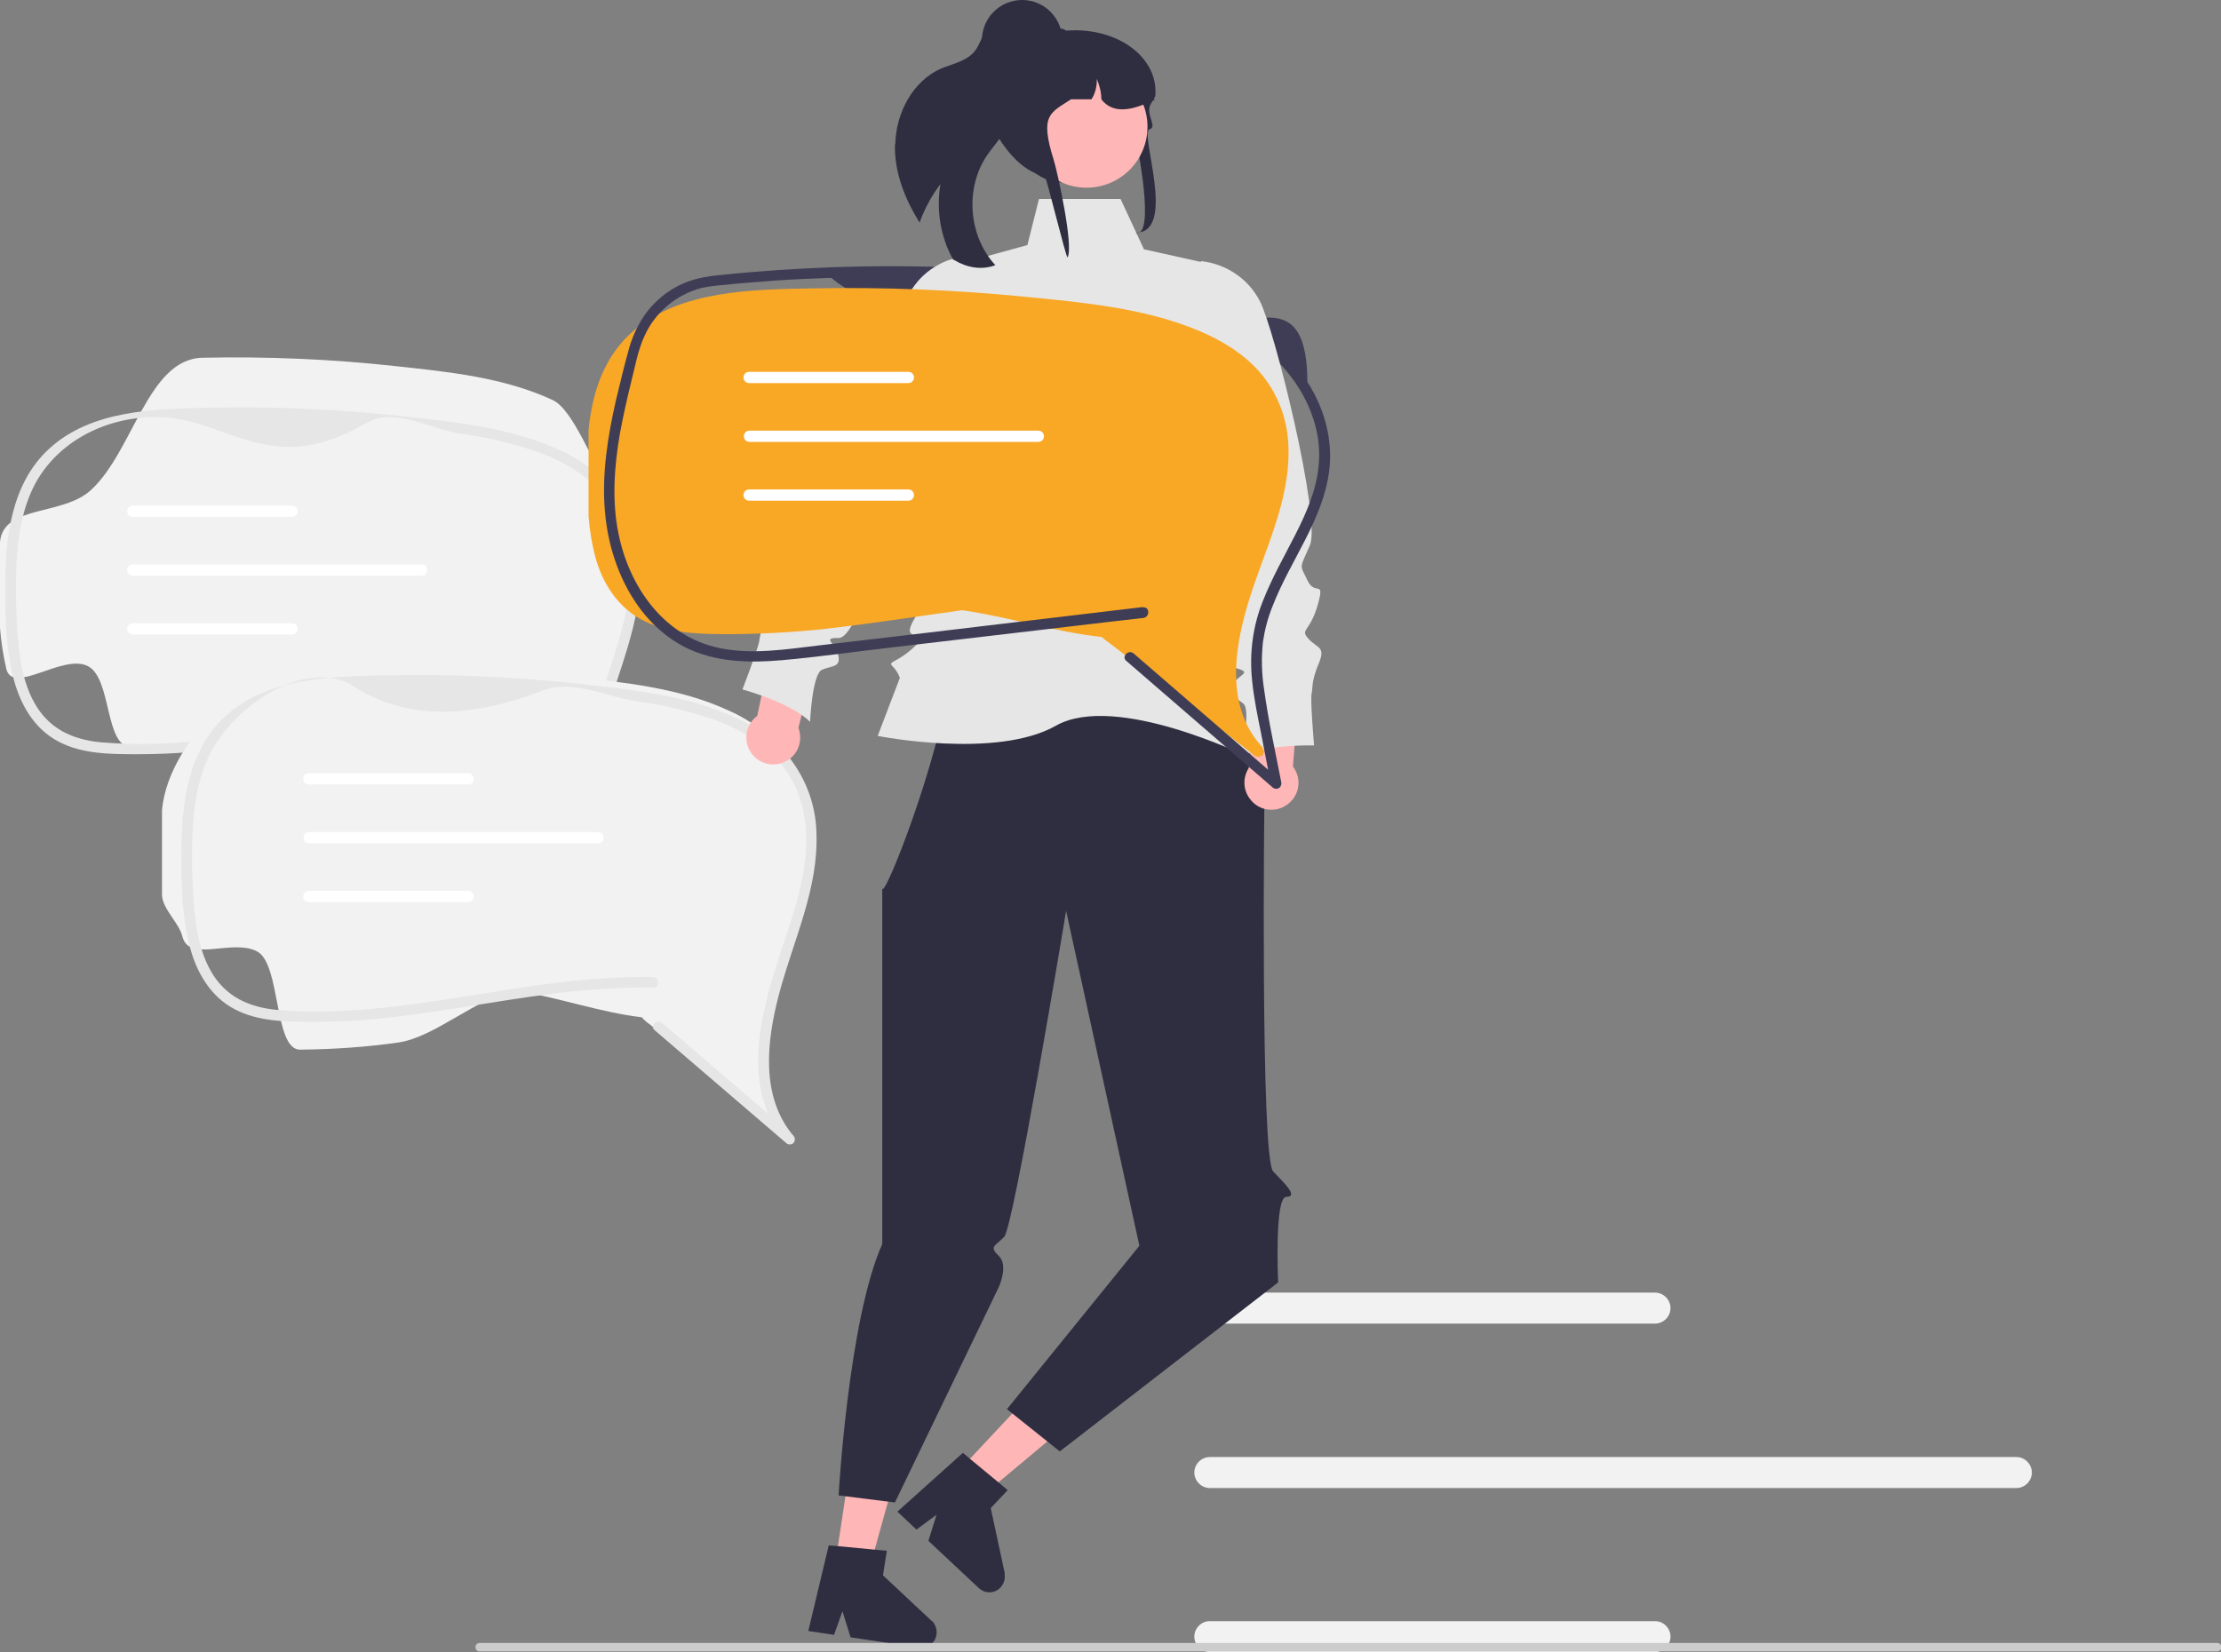 <?xml version="1.0" encoding="UTF-8"?> <svg xmlns="http://www.w3.org/2000/svg" id="Layer_1" version="1.1" viewBox="0 0 630.6 469.2"><rect x="0" y="0" width="630.6" height="469.2" fill="#808080" stroke="none"/><defs><style> .st0 { fill: #2f2e41; } .st1 { fill: #fff; } .st2 { fill: #ffb6b6; } .st3 { fill: #3f3d56; } .st4 { fill: #f9a826; } .st5 { fill: #f2f2f2; } .st6 { fill: #ccc; } .st7 { fill: #e6e6e6; } </style></defs><path class="st3" d="M236,78.9c18.6,15.5,39.2,2.5,59.1,1.5,9.2-.5,18.4,1.8,27.4,3.4,8.6,1.6,17.2,3.9,25,7.7,8.6,4.1,15.9,10.5,21.1,18.4,1,1.6,2.6.4,2.6-1.5-.1-20.6-9-18.9-18.3-17.4-8.8,1.4-16.3-7.3-25.1-9.2-9.1-1.8-18.3-3.1-27.6-3.9-10.1-1-20.1-1.7-30.2-2-11.3-.4-22.7-.4-34,0-1.9,0-1.9,3.1,0,3Z"></path><path class="st5" d="M173.4,244.4c.6.6.5,1.6,0,2.1-.6.5-1.5.5-2,0-12.3-10.5-24.5-21-36.8-31.5,0,0,0,0,0,0-.9-.6-1.7-1.3-2.4-2.1-11.4-1.3-24-5.7-35.8-7.6-10.5,1.6-20.9,3.4-31.5,4.8-9.2,1.3-18.4,1.9-27.7,2-7.5,0-5.4-19.3-12.2-22.9-7.1-3.7-21.3,8.3-23.2.8C.9,186.1.3,182.2,0,178.3v-24.4c1-10.6,17.9-7.3,25.9-14.8,12-11.1,16.1-37.2,31.6-37.5,18.4-.4,36.8.4,55,2.4,14.9,1.6,30.6,3.2,44.4,9.6,5.9,2.7,11.5,18.5,15.5,23.6,4.6,6,7.3,13.3,7.5,20.9.7,16.1-6.6,30.8-10.6,46-3.5,13.1-5.4,29.1,4.1,40.3Z"></path><path class="st7" d="M135.9,216.6c12.4,10.7,24.9,21.3,37.3,32,.6.6,1.6.5,2.1,0,.5-.6.5-1.5,0-2-9.5-11.2-7.6-27.1-4.1-40.3,4-15.2,11.3-29.9,10.6-46-.2-7.6-2.9-14.9-7.5-20.9-4.2-5-9.5-9-15.5-11.6-13.8-6.4-29.4-7.9-44.4-9.6-18.3-2-36.6-2.8-55-2.4-15.4.3-33.5.6-45.5,11.7-11,10.1-12.5,26.1-12.4,40.1,0,8.1.2,16.5,2.2,24.5,1.8,7.5,5.8,14.8,12.9,18.5,6.8,3.6,14.9,3.6,22.5,3.6,9.3,0,18.5-.7,27.7-2,18.3-2.4,36.5-6.3,55-7.4,4.5-.3,9.1-.4,13.6-.3,1.9,0,1.9-3,0-3-18-.4-35.8,2.7-53.5,5.5-17.1,2.7-34.6,5.3-52,3.9-3.8-.2-7.6-1-11-2.6-3.4-1.6-6.2-4.1-8.3-7.3-4.5-7-5.4-15.9-5.8-24.1-.4-7.1-.4-14.2.2-21.3.7-6.9,2.3-13.9,5.9-19.8,8.4-13.6,25.3-19.2,39.7-16.8,16.2,2.7,28.7,15.7,53.5,1.1,7.8-4.6,18,1.8,26.9,3.1,6.7.9,13.3,2.4,19.7,4.5,6.2,1.9,11.9,4.9,16.9,9,5.3,4.4,8.9,10.5,10.4,17.2,3.4,15.5-3.4,30.9-7.9,45.4-4,12.9-7.5,28-2,41,1.3,3,3,5.8,5.1,8.3l2.1-2.1c-12.4-10.7-24.9-21.3-37.3-32-1.5-1.3-3.6.9-2.1,2.1Z"></path><path class="st1" d="M82.9,146.8h-45.2c-.9,0-1.6-.7-1.6-1.6s.7-1.6,1.6-1.6h45.2c.9,0,1.6.7,1.6,1.6,0,.9-.7,1.6-1.6,1.6Z"></path><path class="st1" d="M82.9,180.2h-45.2c-.9,0-1.6-.7-1.6-1.6s.7-1.6,1.6-1.6h45.2c.9,0,1.6.7,1.6,1.6,0,.9-.7,1.6-1.6,1.6Z"></path><path class="st1" d="M119.7,163.5H37.7c-.9,0-1.6-.7-1.6-1.6s.7-1.6,1.6-1.6h82c.9,0,1.6.7,1.6,1.6,0,.9-.7,1.6-1.6,1.6Z"></path><path class="st5" d="M223.4,320.4c.6.6.5,1.6,0,2.1-.6.5-1.5.5-2,0-12.3-10.5-24.5-21-36.8-31.5,0,0,0,0,0,0-.9-.6-1.7-1.3-2.4-2.1-11.4-1.3-24-5.7-35.8-7.6-10.5,1.6-22.9,13.4-33.5,14.8-9.2,1.3-18.4,1.9-27.7,2-7.5,0-5.4-24.3-12.2-27.9-7.1-3.7-19.3,3.3-21.2-4.2-.9-3.8-5.5-7.7-5.8-11.6v-24.4c1-10.6,8-21.1,16-28.5,12-11.1,30.1-11.4,45.5-11.7,18.4-.4,36.8.4,55,2.4,14.9,1.6,30.6,3.2,44.4,9.6,6,2.6,11.3,6.6,15.5,11.6,4.6,6,7.3,13.3,7.5,20.9.7,16.1-6.6,30.8-10.6,46-3.5,13.1-5.4,29.1,4.1,40.3Z"></path><path class="st7" d="M185.9,292.6c12.4,10.7,24.9,21.3,37.3,32,.6.6,1.6.5,2.1,0,.5-.6.5-1.5,0-2-9.5-11.2-7.6-27.1-4.1-40.3,4-15.2,11.3-29.9,10.6-46-.2-7.6-2.9-14.9-7.5-20.9-4.2-5-9.5-9-15.5-11.6-13.8-6.4-29.4-7.9-44.4-9.6-18.3-2-36.6-2.8-55-2.4-15.4.3-33.5.6-45.5,11.7-11,10.1-12.5,26.1-12.4,40.1,0,8.1.2,16.5,2.2,24.5,1.8,7.5,5.8,14.8,12.9,18.5,6.8,3.6,14.9,3.6,22.5,3.6,9.3,0,18.5-.7,27.7-2,18.3-2.4,36.5-6.3,55-7.4,4.5-.3,9.1-.4,13.6-.3,1.9,0,1.9-3,0-3-18-.4-35.8,2.7-53.5,5.5-17.1,2.7-34.6,5.3-52,3.9-3.8-.2-7.6-1-11-2.6-3.4-1.6-6.2-4.1-8.3-7.3-4.5-7-5.4-15.9-5.8-24.1-.4-7.1-.4-14.2.2-21.3.7-6.9,2.3-13.9,5.9-19.8,8.4-13.6,27.4-24.7,39.7-16.8,14,9.1,32,9.5,53.5,1.1,8.4-3.3,18,1.8,26.9,3.1,6.7.9,13.3,2.4,19.7,4.5,6.2,1.9,11.9,4.9,16.9,9,5.3,4.4,8.9,10.5,10.4,17.2,3.4,15.5-3.4,30.9-7.9,45.4-4,12.9-7.5,28-2,41,1.3,3,3,5.8,5.1,8.3l2.1-2.1c-12.4-10.7-24.9-21.3-37.3-32-1.5-1.3-3.6.9-2.1,2.1Z"></path><path class="st1" d="M132.9,222.8h-45.2c-.9,0-1.6-.7-1.6-1.6s.7-1.6,1.6-1.6h45.2c.9,0,1.6.7,1.6,1.6,0,.9-.7,1.6-1.6,1.6Z"></path><path class="st1" d="M132.9,256.2h-45.2c-.9,0-1.6-.7-1.6-1.6s.7-1.6,1.6-1.6h45.2c.9,0,1.6.7,1.6,1.6,0,.9-.7,1.6-1.6,1.6Z"></path><path class="st1" d="M169.7,239.5h-81.9c-.9,0-1.6-.7-1.6-1.6s.7-1.6,1.6-1.6h82c.9,0,1.6.7,1.6,1.6,0,.9-.7,1.6-1.6,1.6Z"></path><path class="st5" d="M469.9,375.9h-126.4c-2.4,0-4.4-2-4.4-4.4s2-4.4,4.4-4.4h126.4c2.4,0,4.4,2,4.4,4.4s-2,4.4-4.4,4.4Z"></path><path class="st5" d="M469.9,469.2h-126.4c-2.4,0-4.4-2-4.4-4.4s2-4.4,4.4-4.4h126.4c2.4,0,4.4,2,4.4,4.4s-2,4.4-4.4,4.4Z"></path><path class="st5" d="M572.5,422.6h-229c-2.4,0-4.4-2-4.4-4.4s2-4.4,4.4-4.4h229c2.4,0,4.4,2,4.4,4.4s-2,4.4-4.4,4.4Z"></path><polygon class="st2" points="272.2 417.7 279.4 424.4 309.4 399.3 298.8 389.3 272.2 417.7"></polygon><path class="st0" d="M285.3,446.9l-4-18.6,4.8-5.1-2.6-2.2-8.1-6.7-2-1.7-18.6,16.7,5.4,5.1,5.7-4.2-2.3,7.4,14.3,13.4c1.8,1.7,4.6,1.6,6.2-.2,1-1.1,1.4-2.5,1.1-3.9h0Z"></path><polygon class="st2" points="237.2 443.8 246.9 445.3 257.4 407.5 243 405.3 237.2 443.8"></polygon><path class="st0" d="M264.6,460.4l-13.9-13,1.1-7-3.4-.3-10.5-1-2.6-.2-5.8,24.3,7.3,1.1,2.4-6.7,2.3,7.4,19.4,2.9c2.4.4,4.7-1.3,5-3.7.2-1.4-.3-2.9-1.3-3.9Z"></path><path class="st0" d="M331,175.8l28,50.1s-1.2,103,2.5,106.8,7.1,7.2,3.7,7.2-2.3,24.3-2.3,24.3l-62,48-15-12,37.6-46.4-20.8-95.1s-14.9,89.9-17.6,92.6-4.3,2.7-1.5,5.4,0,8.8,0,8.8l-29.5,61.2-16-2s2.8-50,12.4-71.4v-101.4c-.7,8.7,33.3-79.3,12.5-72.7,6.6-2.1,67.9-3.3,67.9-3.3Z"></path><path class="st7" d="M318.1,56.5h-23.1l-3.3,13.1-17.8,4.9s-8.8,58.3-1.4,63,2.2,19.4,2.2,19.4c0,0-18.4,19.9-16.2,22.8s6.7-1.5,1.5,3.6-8.1,4.4-6.6,5.9c.9.9,1.6,2,2.1,3.3l-6.3,16.5s33.7,6.7,50.6-2.9,54.4,8.8,54.4,8.8c0,0-1.9-9.7-3.5-11.1s-5.4,2.2-2.7-2.6,4.8-2.5,2.6-4.7-11.8-31.6-11.8-31.6c0,0-7.4-16.2.7-22.8s11.2-28.3,11.2-28.3l-9.7-39.4-16.2-3.6-6.7-14.4Z"></path><path class="st2" d="M226.7,206.7l5.6-22.2-12.3-4.9-5,23.7c-3.4,2.5-4.1,7.3-1.6,10.7,2.5,3.4,7.3,4.1,10.7,1.6,2.8-2,3.8-5.7,2.6-8.9h0Z"></path><path class="st7" d="M280.6,73h-.4c-6.9-1.3-14,1-18.9,6.1-6.3,6.5-34.3,54.5-33.3,62.6.9,7.5,1.3,5.8-2.1,9.7s-4.7-2-4.8,6,3,7.9-.2,9.8-5.4.6-4.8,6-.3,6.8-.5,8.7-4.8,13.9-4.8,13.9c0,0,13.7,3.7,19.2,9.2,0,0,.6-13.6,3.4-14.8s5.4-.6,4.6-4.1-4.8-5,.1-4.9,12.5-26,12.5-26l32.9-60-2.9-22Z"></path><path class="st2" d="M354.8,217.7l1-22.9,13.2-1.3-1.9,24.2c2.6,3.4,1.9,8.2-1.5,10.7-3.4,2.6-8.2,1.9-10.7-1.5-2.1-2.7-2.1-6.5,0-9.3h0Z"></path><path class="st7" d="M341,74.2h.4c7,.9,13.1,5.1,16.3,11.3,4.2,8,17.5,62,14.2,69.4-3,6.9-2.9,5.2-.7,9.9s5.1-.6,2.9,7.1-5.1,6.7-2.6,9.5,5,2.1,2.9,7.1-1.6,6.6-2,8.5.7,14.7.7,14.7c0,0-14.1-.4-21,3.3,0,0,3.3-13.2.9-15.2s-5-2.1-3.2-5.2,6-3.5,1.3-4.8-4.6-28.5-4.6-28.5l-14.5-66.8,9-20.3Z"></path><path class="st0" d="M254.1,41c-.2,7.9,2.8,15.5,7,22.2,1.4-3.9,3.4-7.6,5.9-10.9-1.2,7.4,0,14.9,3.6,21.4.1,0,.3.2.4.2,3.5,2.1,7.8,2.9,11.6,1.4-7.7-8.3-8.7-22.1-2.2-31.4,1.8-2.6,4.2-5,5.3-8,1.8-4.8,0-10.1-1-15.1-1-4.7-1.2-10.2,1.9-13.6-.7-1-1.8-1.5-3-1.4-1.9.3-3.3,1.9-4.2,3.7-.9,1.7-1.5,3.6-2.7,5.1-2.3,2.8-6.2,3.5-9.6,4.9-8,3.6-12.7,12.6-12.9,21.4Z"></path><path class="st0" d="M321.6,36.5c-.5-1.6,2.7,8.2,1.2,8.4-6.9.8-16.5,4.9-21.3,6.9-.2,0-.4,0-.6,0-.5,0-1-.1-1.5-.2-11.3-2.1-15.6-19.4-15.6-19.6,0-.8,1.9-22.1,4.8-22.5.8,0,1.5-.1,2.3-.1h7.3c1.5-.3,3-.5,4.6-.7h0c14.7-1.1,26.3,7.8,25.2,18.7,0,0,0,0,0,0-.3.5-.6.9-.8,1.3-.2.4-.4.8-.6,1.1-1.3,2.8,2.1,6.3-.2,6.9-3,.9,8,29.4-4,29.4,5.8,1.7.6-25.3-.6-29.7Z"></path><circle class="st2" cx="308.5" cy="36" r="17.3"></circle><path class="st0" d="M327.9,28.3c-.3.2-.6.3-.9.4-.3.1-.6.3-.9.4-5.8,2.6-10.5,2.9-13.4-.9,0-2-.5-3.9-1.3-5.8.1,2-.4,4.1-1.5,5.8h-5.8c-5.9,3.9-9,4.3-4.9,17.3,1.1,3.6,5.7,24.5,3.9,27.6-.5,0-6-23-6.5-23.1-11.3-2.1-18.4-20.7-17.5-21.7,0-3,.7-5.9,2-8.6,1.7-3.4,4.3-6.2,7.5-8.2,1.9-.9,3.9-1.7,6-2.3,0,0,0,0,.1,0,.6-.2,1.3-.3,1.9-.5,1.3-.3,2.7-.5,4-.6,0,0,.2,0,.3,0,.5,0,1.1.1,1.5.4,0,0,0,0,0,0,.3.2.6.5.9.8.4.5.6,1.2.6,1.8h6.4c.2,0,.5,0,.7,0,8.9.3,16,7.3,16.6,16.1,0,.3,0,.6,0,.9Z"></path><circle class="st0" cx="290.2" cy="11.4" r="11.4"></circle><path class="st6" d="M135,467.8c0,.7.5,1.2,1.2,1.2h493.3c.7,0,1.2-.5,1.2-1.2s-.5-1.2-1.2-1.2H136.2c-.7,0-1.2.5-1.2,1.2h0Z"></path><path class="st4" d="M358.4,212.4c1.4,1.5-.7,3.4-2.3,2.1-13.5-10.5-27.1-21-40.6-31.5,0,0,0,0,0,0-.9-.6-1.8-1.3-2.7-2.1-12.6-1.3-26.4-5.7-39.6-7.6-11.6,1.6-23.1,3.4-34.7,4.8-10.1,1.3-20.3,1.9-30.5,2-8.3,0-17.3,0-24.8-3.6-7.8-3.7-12.2-11-14.2-18.4-1-3.8-1.6-7.7-1.9-11.6v-24.4c1.1-10.6,4.3-21.1,13.2-28.5,13.3-11.1,33.2-11.4,50.2-11.7,20.3-.4,40.6.4,60.8,2.4,16.4,1.6,33.7,3.2,49,9.6,6.5,2.7,12.7,6.5,17.2,11.6,5.1,5.8,8,13.2,8.3,20.8.8,16.1-7.3,30.8-11.7,45.9-3.8,13.1-6,29,4.5,40.2Z"></path><path class="st1" d="M257.9,108.8h-45.2c-.9,0-1.6-.7-1.6-1.6s.7-1.6,1.6-1.6h45.2c.9,0,1.6.7,1.6,1.6,0,.9-.7,1.6-1.6,1.6Z"></path><path class="st1" d="M257.9,142.2h-45.2c-.9,0-1.6-.7-1.6-1.6s.7-1.6,1.6-1.6h45.2c.9,0,1.6.7,1.6,1.6,0,.9-.7,1.6-1.6,1.6Z"></path><path class="st1" d="M294.7,125.5h-81.9c-.9,0-1.6-.7-1.6-1.6s.7-1.6,1.6-1.6h82c.9,0,1.6.7,1.6,1.6,0,.9-.7,1.6-1.6,1.6Z"></path><path class="st3" d="M368.6,109.9c4.2,6.7,6.6,14.4,5.8,22.3-.6,6.8-3.4,13.3-6.5,19.4-3.2,6.3-6.7,12.4-9.3,19-2.9,7.2-3.9,14.9-3.1,22.6.5,5,1.5,9.9,2.5,14.8l2.9,15,2.5-1.5-41.5-35.9c-1.5-1.3-3.6.9-2.1,2.1l41.5,35.9c.6.6,1.6.5,2.1,0,.3-.4.5-.9.4-1.4-1.7-8.8-3.7-17.6-4.9-26.5-.7-4.5-.8-9-.3-13.5.5-3.4,1.4-6.8,2.7-10,5-13,14.3-24.4,16.1-38.5,1.1-8.9-1.4-17.7-6.1-25.1-1-1.6-3.6-.1-2.6,1.5h0Z"></path><path class="st3" d="M324.5,172.4l-61.3,7.3-30.7,3.6c-9.3,1.1-19.1,2.7-28.4.7-15.7-3.3-25.5-17.5-28.5-32.5-1.9-9.3-1.2-19,.4-28.3.9-4.9,2-9.8,3.2-14.7,1.1-4.3,1.9-9,3.8-13.1,3-6.7,9-11.7,16.1-13.6,2.2-.5,4.4-.7,6.7-.9,2.5-.3,5-.5,7.6-.7,5.1-.4,10.1-.8,15.2-1,2.5-.1,5.1-.2,7.6-.3,1.9,0,1.9-3.1,0-3-10.5.4-21.1,1.1-31.6,2.2-4.3.4-8.2,1.1-12.1,3.1-3.3,1.7-6.3,4.2-8.6,7.1-2.4,3.1-4.1,6.6-5.2,10.3-1.4,5-2.6,10-3.8,15-2.3,10.1-4,20.6-3.2,31,1.1,15.4,8.5,31.9,22.8,39.2,8.5,4.3,18.1,4.5,27.4,3.7,10.3-.9,20.6-2.4,31-3.6l63.8-7.5,7.9-.9c1.9-.2,1.9-3.2,0-3h0Z"></path></svg> 